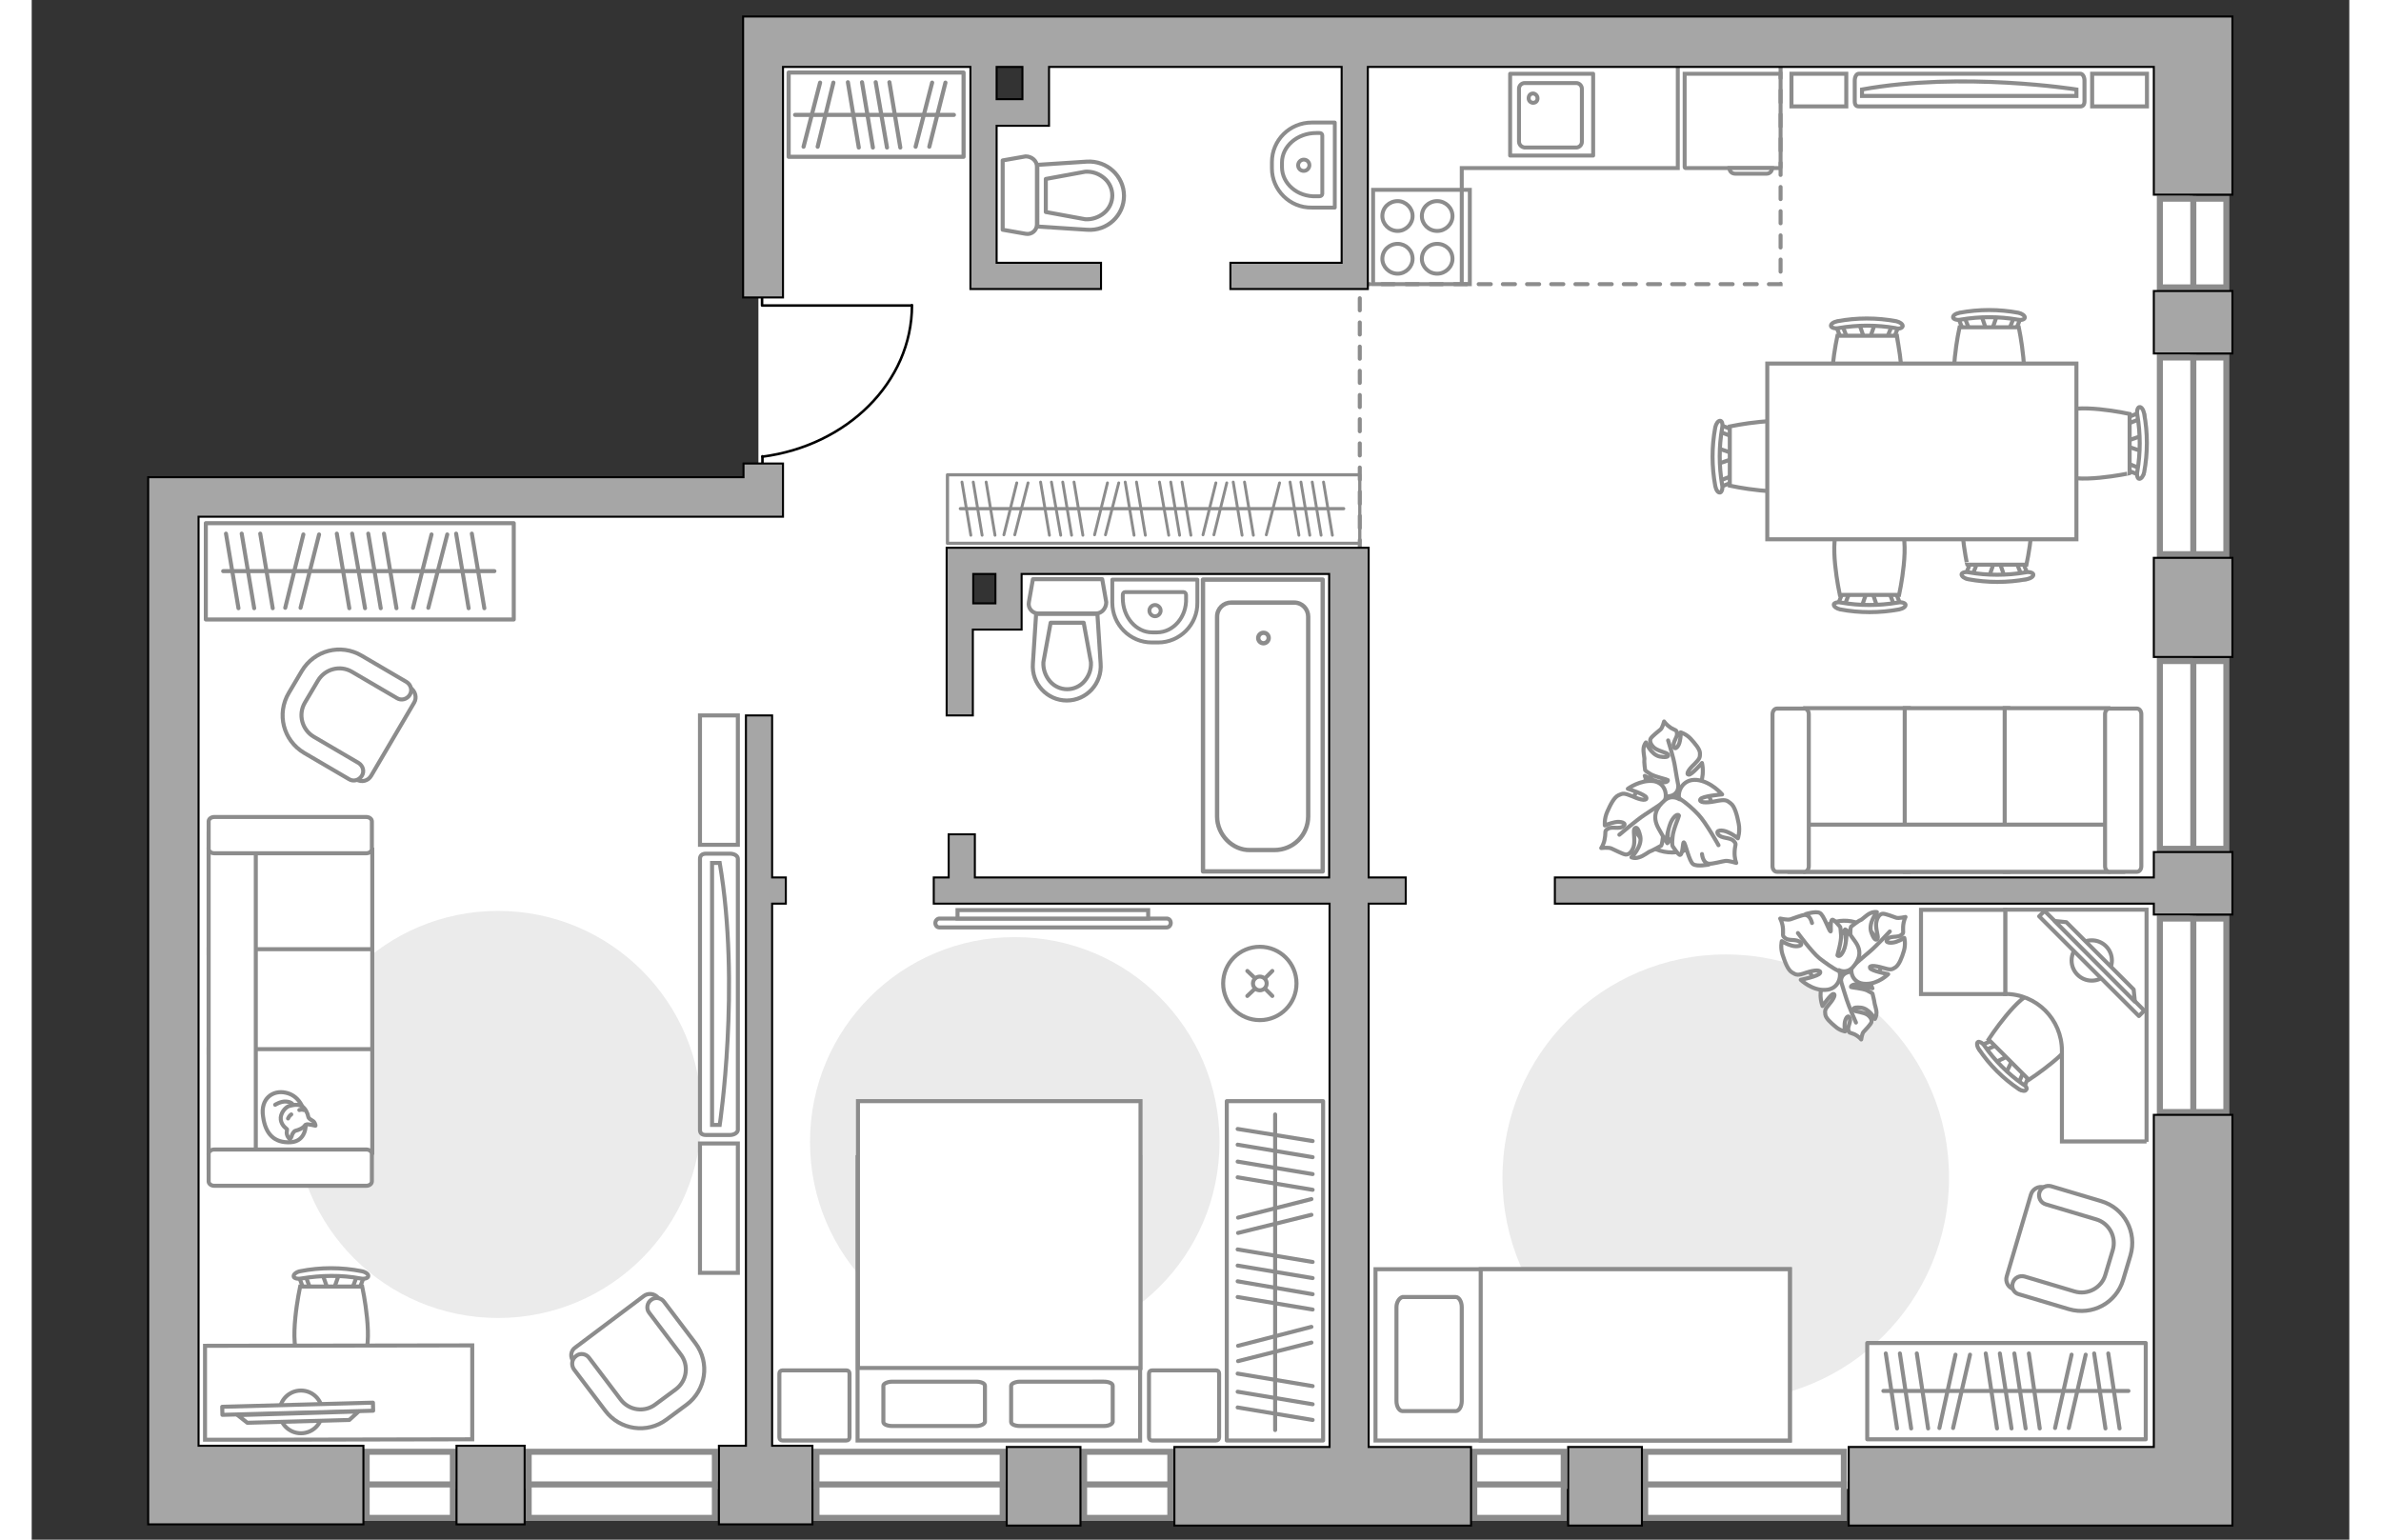 <?xml version="1.0" encoding="utf-8"?>
<!-- Generator: Adobe Illustrator 25.1.0, SVG Export Plug-In . SVG Version: 6.00 Build 0)  -->
<svg version="1.1" xmlns="http://www.w3.org/2000/svg" xmlns:xlink="http://www.w3.org/1999/xlink" x="0px" y="0px"
	 viewBox="0 0 575 382" style="enable-background:new 0 0 575 382;" xml:space="preserve" width="883" height="571">
<rect x="0" y="0" width="575" height="382" fill="#333333" stroke="none"/>
<style type="text/css">
	.st0{fill:#FFFFFF;}
	.st1{fill:#FFFFFF;stroke:#8C8C8C;stroke-width:1.5;stroke-linecap:round;stroke-miterlimit:10;}
	.st2{fill:#FFFFFF;stroke:#8C8C8C;stroke-width:0.978;stroke-miterlimit:10;}
	.st3{fill:#FFFFFF;stroke:#8C8C8C;stroke-width:0.795;stroke-linecap:round;stroke-linejoin:round;stroke-miterlimit:10;}
	.st4{fill:none;stroke:#8C8C8C;stroke-width:0.71;stroke-linecap:round;stroke-linejoin:round;stroke-miterlimit:10;}
	.st5{fill:none;stroke:#8C8C8C;stroke-width:0.795;stroke-linecap:round;stroke-linejoin:round;stroke-miterlimit:10;}
	.st6{fill:none;stroke:#8C8C8C;stroke-width:1.02;stroke-linecap:round;stroke-linejoin:round;stroke-miterlimit:10;}
	.st7{fill:#FFFFFF;stroke:#8C8C8C;stroke-miterlimit:10;}
	.st8{fill:#EBEBEB;}
	.st9{fill:#FFFFFF;stroke:#8C8C8C;stroke-linecap:round;stroke-linejoin:round;stroke-miterlimit:10;}
	.st10{fill:none;stroke:#8C8C8C;stroke-linecap:round;stroke-linejoin:round;stroke-miterlimit:10;}
	.st11{fill:#FFFFFF;stroke:#8C8C8C;stroke-linecap:round;stroke-miterlimit:10;}
	.st12{fill:none;stroke:#000000;stroke-width:0.635;stroke-linecap:round;stroke-linejoin:round;stroke-miterlimit:10;}
	.st13{fill:none;stroke:#8C8C8C;stroke-width:0.978;stroke-linecap:round;stroke-linejoin:round;stroke-miterlimit:10;}
	.st14{fill:none;stroke:#8C8C8C;stroke-width:0.957;stroke-linecap:round;stroke-linejoin:round;stroke-miterlimit:10;}
	.st15{fill:none;stroke:#8C8C8C;stroke-width:1.079;stroke-linecap:round;stroke-linejoin:round;stroke-miterlimit:10;}
	.st16{fill:none;stroke:#8C8C8C;stroke-linecap:round;stroke-miterlimit:10;stroke-dasharray:3,3;}
	.st17{fill:#A6A6A6;stroke:#000000;stroke-width:0.5;stroke-miterlimit:10;}
</style>
<g id="bg">
	<path class="st0" d="M351.1,11.7H324h-75v16.1h-11.9V11.7h-55.7v16.1h-1.1v95H36.5v246.6h122h23H324h4.5h207.7V11.7H351.1z
		 M241.2,153h-10.9v-16.7h10.9V153z"/>
</g>
<g id="windows">
	<g>
		<path id="Vector_117_1_" class="st1" d="M123.3,368.5v-8.3h46.2v8.3H123.3z"/>
		<path id="Vector_123_1_" class="st1" d="M123.3,376.6v-8.3h46.2v8.3H123.3z"/>
	</g>
	<g>
		<path id="Vector_117_3_" class="st1" d="M194.7,368.5v-8.3h46.2v8.3H194.7z"/>
		<path id="Vector_123_3_" class="st1" d="M194.7,376.6v-8.3h46.2v8.3H194.7z"/>
	</g>
	<g>
		<path id="Vector_117_2_" class="st1" d="M83.1,368.5v-8.3h21.4v8.3H83.1z"/>
		<path id="Vector_123_2_" class="st1" d="M83.1,376.6v-8.3h21.4v8.3H83.1z"/>
	</g>
	<g>
		<path id="Vector_117_4_" class="st1" d="M261.1,368.5v-8.3h21.4v8.3H261.1z"/>
		<path id="Vector_123_4_" class="st1" d="M261.1,376.6v-8.3h21.4v8.3H261.1z"/>
	</g>
	<g>
		<path id="Vector_117_5_" class="st1" d="M357.9,368.5v-8.3h22.2v8.3H357.9z"/>
		<path id="Vector_123_5_" class="st1" d="M357.9,376.6v-8.3h22.2v8.3H357.9z"/>
	</g>
	<g>
		<path id="Vector_117_6_" class="st1" d="M400.3,368.5v-8.3h49.3v8.3H400.3z"/>
		<path id="Vector_123_6_" class="st1" d="M400.3,376.6v-8.3h49.3v8.3H400.3z"/>
	</g>
	<g>
		<path id="Vector_117_13_" class="st1" d="M536.2,227.9h8.3v48h-8.3V227.9z"/>
		<path id="Vector_123_13_" class="st1" d="M528,227.9h8.3v48H528V227.9z"/>
	</g>
	<g>
		<path id="Vector_117_14_" class="st1" d="M536.2,164h8.3v46.6h-8.3V164z"/>
		<path id="Vector_123_14_" class="st1" d="M528,164h8.3v46.6H528V164z"/>
	</g>
	<g>
		<path id="Vector_117_15_" class="st1" d="M536.2,88.7h8.3v48.8h-8.3V88.7z"/>
		<path id="Vector_123_15_" class="st1" d="M528,88.7h8.3v48.8H528V88.7z"/>
	</g>
	<g>
		<path id="Vector_117_16_" class="st1" d="M536.2,49.3h8.3v22h-8.3V49.3z"/>
		<path id="Vector_123_16_" class="st1" d="M528,49.3h8.3v22H528V49.3z"/>
	</g>
</g>
<g id="furniture">
	<polyline class="st2" points="354.8,70.5 354.8,41.7 408.4,41.7 408.4,11.7 	"/>
	<g>
		<path id="Vector_8_2_" class="st2" d="M433.7,41.7h-23.4c-0.1,0-0.2-0.1-0.2-0.2V18.3h23.8v23.2C433.9,41.6,433.9,41.7,433.7,41.7
			z"/>
		<path id="Vector_9_2_" class="st2" d="M421.2,41.7h10.6c0,0.8-0.6,1.4-1.4,1.4h-7.7C421.8,43.1,421.2,42.5,421.2,41.7z"/>
	</g>
	<g>
		<rect x="227.2" y="117.8" class="st3" width="102.3" height="17"/>
		<line class="st4" x1="276.3" y1="132.8" x2="274.1" y2="119.6"/>
		<line class="st4" x1="273.5" y1="132.8" x2="271.3" y2="119.6"/>
		<line class="st4" x1="235.8" y1="132.8" x2="233.6" y2="119.6"/>
		<line class="st4" x1="239" y1="132.8" x2="236.8" y2="119.6"/>
		<line class="st4" x1="233" y1="132.8" x2="230.8" y2="119.6"/>
		<line class="st4" x1="252.5" y1="132.8" x2="250.3" y2="119.6"/>
		<line class="st4" x1="266.4" y1="132.7" x2="269.7" y2="119.8"/>
		<line class="st4" x1="263.7" y1="132.7" x2="266.9" y2="119.8"/>
		<line class="st4" x1="243.9" y1="132.7" x2="247.2" y2="119.8"/>
		<line class="st4" x1="241.2" y1="132.7" x2="244.4" y2="119.8"/>
		<line class="st4" x1="258" y1="132.8" x2="255.8" y2="119.6"/>
		<line class="st4" x1="255.3" y1="132.8" x2="253" y2="119.6"/>
		<line class="st4" x1="260.8" y1="132.8" x2="258.6" y2="119.6"/>
		<line class="st4" x1="314.4" y1="132.8" x2="312.2" y2="119.6"/>
		<line class="st4" x1="319.9" y1="132.8" x2="317.7" y2="119.6"/>
		<line class="st4" x1="317.1" y1="132.8" x2="314.9" y2="119.6"/>
		<line class="st4" x1="322.7" y1="132.8" x2="320.5" y2="119.6"/>
		<line class="st4" x1="303.1" y1="132.8" x2="300.9" y2="119.6"/>
		<line class="st4" x1="300.3" y1="132.8" x2="298.1" y2="119.6"/>
		<line class="st4" x1="293.3" y1="132.7" x2="296.5" y2="119.8"/>
		<line class="st4" x1="290.6" y1="132.7" x2="293.8" y2="119.8"/>
		<line class="st4" x1="306.3" y1="132.7" x2="309.6" y2="119.8"/>
		<line class="st4" x1="284.8" y1="132.8" x2="282.6" y2="119.6"/>
		<line class="st4" x1="282.1" y1="132.8" x2="279.8" y2="119.6"/>
		<line class="st4" x1="287.6" y1="132.8" x2="285.4" y2="119.6"/>
		<line class="st5" x1="325.5" y1="126.2" x2="230.4" y2="126.2"/>
	</g>
	<g>
		<rect x="187.8" y="18" class="st6" width="43.4" height="20.9"/>
		<line class="st6" x1="212.8" y1="20.4" x2="215.5" y2="36.6"/>
		<line class="st6" x1="195.6" y1="20.5" x2="191.5" y2="36.4"/>
		<line class="st6" x1="198.9" y1="20.5" x2="195" y2="36.4"/>
		<line class="st6" x1="223.4" y1="20.5" x2="219.3" y2="36.4"/>
		<line class="st6" x1="226.7" y1="20.5" x2="222.7" y2="36.4"/>
		<line class="st6" x1="206" y1="20.4" x2="208.7" y2="36.6"/>
		<line class="st6" x1="209.4" y1="20.4" x2="212.2" y2="36.6"/>
		<line class="st6" x1="202.5" y1="20.4" x2="205.2" y2="36.6"/>
		<line class="st6" x1="189.4" y1="28.5" x2="228.8" y2="28.5"/>
	</g>
	<g>
		<path id="Vector_54_2_" class="st7" d="M440,216.3h25.7v-40.6H440V216.3z"/>
		<path id="Vector_55_2_" class="st7" d="M464.7,216.3h25.7v-40.6h-25.7V216.3z"/>
		<path id="Vector_56_2_" class="st7" d="M489.5,216.3h25.7v-40.6h-25.7V216.3z"/>
		<path id="Vector_57_2_" class="st7" d="M438.6,204.6l-2.4,11.7h82.7v-11.7H438.6z"/>
		<path id="Vector_58_2_" class="st7" d="M440.9,214.9v-37.7c0-0.8-0.5-1.4-1.1-1.4H433c-0.6,0-1.1,0.6-1.1,1.4v37.7
			c0,0.8,0.5,1.4,1.1,1.4h6.8C440.4,216.3,440.9,215.7,440.9,214.9z"/>
		<path id="Vector_59_2_" class="st7" d="M523.4,214.9v-37.7c0-0.8-0.5-1.4-1.1-1.4h-6.8c-0.6,0-1.1,0.6-1.1,1.4v37.7
			c0,0.8,0.5,1.4,1.1,1.4h6.8C522.9,216.3,523.4,215.7,523.4,214.9z"/>
	</g>
	<path id="Vector_3_" class="st8" d="M115.7,327c27.9,0,50.5-22.6,50.5-50.5S143.6,226,115.7,226s-50.5,22.6-50.5,50.5
		S87.8,327,115.7,327z"/>
	<path id="Vector_5_" class="st8" d="M420.3,347.6c30.6,0,55.4-24.8,55.4-55.4s-24.8-55.4-55.4-55.4s-55.4,24.8-55.4,55.4
		S389.7,347.6,420.3,347.6z"/>
	<g>
		<rect x="43.2" y="129.8" class="st9" width="76.4" height="23.9"/>
		<line class="st10" x1="112.3" y1="150.9" x2="109.2" y2="132.4"/>
		<line class="st10" x1="108.4" y1="150.9" x2="105.3" y2="132.4"/>
		<line class="st10" x1="55.2" y1="150.9" x2="52.1" y2="132.4"/>
		<line class="st10" x1="59.8" y1="150.9" x2="56.7" y2="132.4"/>
		<line class="st10" x1="51.3" y1="150.9" x2="48.2" y2="132.4"/>
		<line class="st10" x1="78.8" y1="150.9" x2="75.7" y2="132.4"/>
		<line class="st10" x1="98.4" y1="150.8" x2="103.1" y2="132.6"/>
		<line class="st10" x1="94.6" y1="150.8" x2="99.2" y2="132.6"/>
		<line class="st10" x1="66.7" y1="150.8" x2="71.3" y2="132.6"/>
		<line class="st10" x1="62.9" y1="150.8" x2="67.4" y2="132.6"/>
		<line class="st10" x1="86.6" y1="150.9" x2="83.5" y2="132.4"/>
		<line class="st10" x1="82.7" y1="150.9" x2="79.5" y2="132.4"/>
		<line class="st10" x1="90.5" y1="150.9" x2="87.4" y2="132.4"/>
		<line class="st10" x1="114.8" y1="141.7" x2="47.5" y2="141.7"/>
	</g>
	<g id="Group_2_6_">
		<g id="Group_3_6_">
			<path id="Vector_10_6_" class="st7" d="M454,150.6l1.4-4.1h1.1l1.4,4.1H454z"/>
		</g>
		<g id="Group_4_6_">
			<path id="Vector_11_6_" class="st7" d="M461.8,146.6c0.4,0,0.7,0.2,0.7,0.5l1.3,3.3c0.1,0.3-0.1,0.6-0.6,0.7
				c-0.5,0.1-0.9-0.1-0.9-0.4l-1.3-3.3c-0.1-0.3,0.1-0.6,0.6-0.7C461.6,146.6,461.7,146.6,461.8,146.6z"/>
		</g>
		<g id="Group_5_6_">
			<path id="Vector_12_6_" class="st7" d="M450.1,146.6c0.1,0,0.1,0,0.2,0c0.5,0.1,0.7,0.4,0.6,0.7l-1.3,3.3c-0.1,0.3-0.6,0.5-1,0.4
				c-0.5-0.1-0.7-0.4-0.6-0.7l1.3-3.3C449.4,146.8,449.7,146.6,450.1,146.6z"/>
		</g>
		<path id="Vector_13_6_" class="st7" d="M448.6,130.4c2.6-2.6,12.1-2.6,14.7,0c3.1,3.1,0,17.2,0,17.2h-14.7
			C448.6,147.6,445.5,133.4,448.6,130.4z"/>
		<path id="Vector_14_6_" class="st7" d="M448.9,149.5c4.6,0.8,9.4,0.8,14.1,0c0.9-0.2,1.8,0.1,1.9,0.5c0.1,0.5-0.6,1-1.6,1.2
			c-4.8,0.9-9.8,0.9-14.6,0c-0.9-0.2-1.6-0.7-1.6-1.2C447.1,149.6,448,149.3,448.9,149.5z"/>
	</g>
	<g id="Group_2_12_">
		<g id="Group_3_12_">
			<path id="Vector_10_12_" class="st7" d="M485.6,143.2l1.4-4.1h1.1l1.4,4.1H485.6z"/>
		</g>
		<g id="Group_4_12_">
			<path id="Vector_11_12_" class="st7" d="M493.4,139.2c0.4,0,0.7,0.2,0.7,0.5l1.3,3.3c0.1,0.3-0.1,0.6-0.6,0.7
				c-0.5,0.1-0.9-0.1-0.9-0.4l-1.3-3.3c-0.1-0.3,0.1-0.6,0.6-0.7C493.3,139.2,493.3,139.2,493.4,139.2z"/>
		</g>
		<g id="Group_5_12_">
			<path id="Vector_12_12_" class="st7" d="M481.8,139.2c0.1,0,0.1,0,0.2,0c0.5,0.1,0.7,0.4,0.6,0.7l-1.3,3.3
				c-0.1,0.3-0.6,0.5-1,0.4c-0.5-0.1-0.7-0.4-0.6-0.7l1.3-3.3C481.1,139.4,481.4,139.2,481.8,139.2z"/>
		</g>
		<path id="Vector_13_12_" class="st7" d="M480.2,122.9c2.6-2.6,12.1-2.6,14.7,0c3.1,3.1,0,17.2,0,17.2h-14.7
			C480.2,140.2,477.2,126,480.2,122.9z"/>
		<path id="Vector_14_12_" class="st7" d="M480.6,142c4.6,0.8,9.4,0.8,14.1,0c0.9-0.2,1.8,0.1,1.9,0.5c0.1,0.5-0.6,1-1.6,1.2
			c-4.8,0.9-9.8,0.9-14.6,0c-0.9-0.2-1.6-0.7-1.6-1.2C478.8,142.1,479.7,141.8,480.6,142z"/>
	</g>
	<g id="Group_2_5_">
		<g id="Group_3_5_">
			<path id="Vector_10_5_" class="st7" d="M523.6,112l-4.1-1.4v-1.1l4.1-1.4V112z"/>
		</g>
		<g id="Group_4_5_">
			<path id="Vector_11_5_" class="st7" d="M519.6,104.2c0-0.4,0.2-0.7,0.5-0.7l3.3-1.3c0.3-0.1,0.6,0.1,0.7,0.6
				c0.1,0.5-0.1,0.9-0.4,0.9l-3.3,1.3c-0.3,0.1-0.6-0.1-0.7-0.6C519.6,104.3,519.6,104.3,519.6,104.2z"/>
		</g>
		<g id="Group_5_5_">
			<path id="Vector_12_5_" class="st7" d="M519.6,115.9c0-0.1,0-0.1,0-0.2c0.1-0.5,0.4-0.7,0.7-0.6l3.3,1.3c0.3,0.1,0.5,0.6,0.4,1
				c-0.1,0.5-0.4,0.7-0.7,0.6l-3.3-1.3C519.8,116.6,519.6,116.2,519.6,115.9z"/>
		</g>
		<path id="Vector_13_5_" class="st7" d="M503.3,117.4c-2.6-2.6-2.6-12.1,0-14.7c3.1-3.1,17.2,0,17.2,0v14.7
			C520.6,117.4,506.4,120.4,503.3,117.4z"/>
		<path id="Vector_14_5_" class="st7" d="M522.4,117c0.8-4.6,0.8-9.4,0-14.1c-0.2-0.9,0.1-1.8,0.5-1.9c0.5-0.1,1,0.6,1.2,1.6
			c0.9,4.8,0.9,9.8,0,14.6c-0.2,0.9-0.7,1.6-1.2,1.6C522.5,118.8,522.2,118,522.4,117z"/>
	</g>
	<g id="Group_2_4_">
		<g id="Group_3_4_">
			<path id="Vector_10_4_" class="st7" d="M487.6,78.2l-1.4,4.1h-1.1l-1.4-4.1H487.6z"/>
		</g>
		<g id="Group_4_4_">
			<path id="Vector_11_4_" class="st7" d="M479.8,82.2c-0.4,0-0.7-0.2-0.7-0.5l-1.3-3.3c-0.1-0.3,0.1-0.6,0.6-0.7
				c0.5-0.1,0.9,0.1,0.9,0.4l1.3,3.3c0.1,0.3-0.1,0.6-0.6,0.7C479.9,82.2,479.9,82.2,479.8,82.2z"/>
		</g>
		<g id="Group_5_4_">
			<path id="Vector_12_4_" class="st7" d="M491.5,82.2c-0.1,0-0.1,0-0.2,0c-0.5-0.1-0.7-0.4-0.6-0.7l1.3-3.3c0.1-0.3,0.6-0.5,1-0.4
				c0.5,0.1,0.7,0.4,0.6,0.7l-1.3,3.3C492.2,82,491.8,82.2,491.5,82.2z"/>
		</g>
		<path id="Vector_13_4_" class="st7" d="M493,98.4c-2.6,2.6-12.1,2.6-14.7,0c-3.1-3.1,0-17.2,0-17.2H493
			C493,81.2,496,95.4,493,98.4z"/>
		<path id="Vector_14_4_" class="st7" d="M492.7,79.3c-4.6-0.8-9.4-0.8-14.1,0c-0.9,0.2-1.8-0.1-1.9-0.5c-0.1-0.5,0.6-1,1.6-1.2
			c4.8-0.9,9.8-0.9,14.6,0c0.9,0.2,1.6,0.7,1.6,1.2C494.4,79.3,493.6,79.5,492.7,79.3z"/>
	</g>
	<g id="Group_2_3_">
		<g id="Group_3_3_">
			<path id="Vector_10_3_" class="st7" d="M457.3,80.3l-1.4,4.1h-1.1l-1.4-4.1H457.3z"/>
		</g>
		<g id="Group_4_3_">
			<path id="Vector_11_3_" class="st7" d="M449.5,84.3c-0.4,0-0.7-0.2-0.7-0.5l-1.3-3.3c-0.1-0.3,0.1-0.6,0.6-0.7
				c0.5-0.1,0.9,0.1,0.9,0.4l1.3,3.3c0.1,0.3-0.1,0.6-0.6,0.7C449.6,84.3,449.6,84.3,449.5,84.3z"/>
		</g>
		<g id="Group_5_3_">
			<path id="Vector_12_3_" class="st7" d="M461.2,84.3c-0.1,0-0.1,0-0.2,0c-0.5-0.1-0.7-0.4-0.6-0.7l1.3-3.3c0.1-0.3,0.6-0.5,1-0.4
				c0.5,0.1,0.7,0.4,0.6,0.7l-1.3,3.3C461.9,84.1,461.5,84.3,461.2,84.3z"/>
		</g>
		<path id="Vector_13_3_" class="st7" d="M462.7,100.5c-2.6,2.6-12.1,2.6-14.7,0c-3.1-3.1,0-17.2,0-17.2h14.7
			C462.7,83.3,465.7,97.5,462.7,100.5z"/>
		<path id="Vector_14_3_" class="st7" d="M462.4,81.4c-4.6-0.8-9.4-0.8-14.1,0c-0.9,0.2-1.8-0.1-1.9-0.5c-0.1-0.5,0.6-1,1.6-1.2
			c4.8-0.9,9.8-0.9,14.6,0c0.9,0.2,1.6,0.7,1.6,1.2C464.1,81.4,463.3,81.7,462.4,81.4z"/>
	</g>
	<g id="Group_2_1_">
		<g id="Group_3_1_">
			<path id="Vector_10_1_" class="st7" d="M418.3,111.2l4.1,1.4v1.1l-4.1,1.4V111.2z"/>
		</g>
		<g id="Group_4_1_">
			<path id="Vector_11_1_" class="st7" d="M422.3,119c0,0.4-0.2,0.7-0.5,0.7l-3.3,1.3c-0.3,0.1-0.6-0.1-0.7-0.6
				c-0.1-0.5,0.1-0.9,0.4-0.9l3.3-1.3c0.3-0.1,0.6,0.1,0.7,0.6C422.3,118.9,422.3,118.9,422.3,119z"/>
		</g>
		<g id="Group_5_1_">
			<path id="Vector_12_1_" class="st7" d="M422.3,107.4c0,0.1,0,0.1,0,0.2c-0.1,0.5-0.4,0.7-0.7,0.6l-3.3-1.3
				c-0.3-0.1-0.5-0.6-0.4-1c0.1-0.5,0.4-0.7,0.7-0.6l3.3,1.3C422.1,106.7,422.3,107,422.3,107.4z"/>
		</g>
		<path id="Vector_13_1_" class="st7" d="M438.5,105.8c2.6,2.6,2.6,12.1,0,14.7c-3.1,3.1-17.2,0-17.2,0v-14.7
			C421.3,105.8,435.5,102.8,438.5,105.8z"/>
		<path id="Vector_14_1_" class="st7" d="M419.4,106.2c-0.8,4.6-0.8,9.4,0,14.1c0.2,0.9-0.1,1.8-0.5,1.9c-0.5,0.1-1-0.6-1.2-1.6
			c-0.9-4.8-0.9-9.8,0-14.6c0.2-0.9,0.7-1.6,1.2-1.6C419.4,104.4,419.6,105.3,419.4,106.2z"/>
	</g>
	<path id="Vector_35_2_" class="st7" d="M507.3,133.8h-76.7V90.2h62h14.7V133.8z"/>
	<path id="Vector_2_" class="st8" d="M243.9,334.1c-28.1,0-50.8-22.7-50.8-50.8s22.7-50.8,50.8-50.8s50.8,22.7,50.8,50.8
		S272,334.1,243.9,334.1z"/>
	<g>
		<rect x="296.5" y="273.2" class="st9" width="23.9" height="84.2"/>
		<line class="st10" x1="317.8" y1="291.3" x2="299.2" y2="288.2"/>
		<line class="st10" x1="317.8" y1="295.2" x2="299.2" y2="292.1"/>
		<line class="st10" x1="317.8" y1="348.4" x2="299.2" y2="345.3"/>
		<line class="st10" x1="317.8" y1="343.9" x2="299.2" y2="340.8"/>
		<line class="st10" x1="317.8" y1="352.3" x2="299.2" y2="349.2"/>
		<line class="st10" x1="317.8" y1="324.9" x2="299.2" y2="321.8"/>
		<line class="st10" x1="317.5" y1="297.5" x2="299.3" y2="302.1"/>
		<line class="st10" x1="317.5" y1="301.4" x2="299.3" y2="305.9"/>
		<line class="st10" x1="317.5" y1="329.2" x2="299.3" y2="333.9"/>
		<line class="st10" x1="317.5" y1="333.1" x2="299.3" y2="337.7"/>
		<line class="st10" x1="317.8" y1="317.1" x2="299.2" y2="314"/>
		<line class="st10" x1="317.8" y1="321.1" x2="299.2" y2="317.9"/>
		<line class="st10" x1="317.8" y1="313.1" x2="299.2" y2="310"/>
		<line class="st10" x1="317.8" y1="287.1" x2="299.2" y2="284"/>
		<line class="st10" x1="317.8" y1="283.1" x2="299.2" y2="280.1"/>
		<line class="st10" x1="308.5" y1="354.8" x2="308.5" y2="276.5"/>
	</g>
	<g>
		<path class="st7" d="M225.2,227.9c-0.5,0-1,0.5-1,1.1s0.4,1.1,1,1.1l56.4,0c0.5,0,1-0.5,1-1.1s-0.4-1.1-1-1.1L225.2,227.9z"/>
		<rect x="229.7" y="225.8" class="st7" width="47.3" height="2.1"/>
	</g>
	<g>
		<path id="Vector_98_1_" class="st7" d="M204.9,287.1h70.1v70.3h-70.1V287.1z"/>
		<path id="Vector_99_1_" class="st7" d="M275.1,273.2h-70.1v66.2h61.8h8.3v-9V273.2z"/>
		<path id="Vector_100_1_" class="st10" d="M234.3,353.8h-20.8c-1.2,0-2.2-0.4-2.2-1v-9c0-0.5,1-1,2.2-1h20.8c1.2,0,2.2,0.4,2.2,1v9
			C236.4,353.3,235.5,353.8,234.3,353.8z"/>
		<path id="Vector_101_1_" class="st10" d="M266,353.8h-20.8c-1.2,0-2.2-0.4-2.2-1v-9c0-0.5,1-1,2.2-1H266c1.2,0,2.2,0.4,2.2,1v9
			C268.1,353.3,267.3,353.8,266,353.8z"/>
	</g>
	<path id="Vector_5_2_" class="st9" d="M294.6,340.8v15.8c0,0.5-0.3,0.8-0.8,0.8H278c-0.5,0-0.8-0.3-0.8-0.8v-15.8
		c0-0.5,0.3-0.8,0.8-0.8h15.8C294.3,340,294.6,340.3,294.6,340.8z"/>
	<path id="Vector_5_1_" class="st9" d="M202.9,340.8v15.8c0,0.5-0.3,0.8-0.8,0.8h-15.8c-0.5,0-0.8-0.3-0.8-0.8v-15.8
		c0-0.5,0.3-0.8,0.8-0.8h15.8C202.6,340,202.9,340.3,202.9,340.8z"/>
	<g>
		<rect x="455.4" y="333.2" class="st9" width="69.1" height="23.9"/>
		<line class="st10" x1="518" y1="354.4" x2="515.2" y2="335.8"/>
		<line class="st10" x1="514.5" y1="354.4" x2="511.7" y2="335.8"/>
		<line class="st10" x1="466.3" y1="354.4" x2="463.5" y2="335.8"/>
		<line class="st10" x1="470.5" y1="354.4" x2="467.7" y2="335.8"/>
		<line class="st10" x1="462.8" y1="354.4" x2="460" y2="335.8"/>
		<line class="st10" x1="487.6" y1="354.4" x2="484.8" y2="335.8"/>
		<line class="st10" x1="505.4" y1="354.3" x2="509.6" y2="336.1"/>
		<line class="st10" x1="502" y1="354.3" x2="506.1" y2="336.1"/>
		<line class="st10" x1="476.7" y1="354.3" x2="480.9" y2="336.1"/>
		<line class="st10" x1="473.3" y1="354.3" x2="477.3" y2="336.1"/>
		<line class="st10" x1="494.7" y1="354.4" x2="491.9" y2="335.8"/>
		<line class="st10" x1="491.2" y1="354.4" x2="488.3" y2="335.8"/>
		<line class="st10" x1="498.2" y1="354.4" x2="495.5" y2="335.8"/>
		<line class="st10" x1="520.2" y1="345.1" x2="459.4" y2="345.1"/>
	</g>
	<g>
		<path id="Vector_2_2_" class="st7" d="M436.2,357.4v-42.5H333.4v42.5H436.2z"/>
		<path id="Vector_3_2_" class="st7" d="M436.2,314.9v42.5h-76.7v-37.5v-5H370H436.2z"/>
		<path id="Vector_4_2_" class="st10" d="M338.6,324.3v23.3c0,1.4,0.7,2.5,1.5,2.5h13.2c0.8,0,1.5-1.1,1.5-2.5v-23.3
			c0-1.4-0.7-2.5-1.5-2.5h-13.2C339.3,322,338.6,323.1,338.6,324.3z"/>
	</g>
	<g>
		<g id="Group_2_13_">
			<g id="Group_3_13_">
				<path id="Vector_10_13_" class="st7" d="M489.8,266.3l1.8-3.7l-0.8-0.8l-3.7,1.8L489.8,266.3z"/>
			</g>
			<g id="Group_4_13_">
				<path id="Vector_11_13_" class="st7" d="M487.3,258.3c-0.2-0.2-0.6-0.3-0.8-0.2l-3.2,1.4c-0.3,0.2-0.3,0.5-0.1,0.9
					c0.2,0.4,0.7,0.6,0.9,0.4l3.2-1.4c0.3-0.2,0.3-0.5,0.1-0.9C487.4,258.3,487.4,258.3,487.3,258.3z"/>
			</g>
			<g id="Group_5_13_">
				<path id="Vector_12_13_" class="st7" d="M495.2,266.2c-0.1-0.1-0.1-0.1-0.2-0.2c-0.4-0.2-0.7-0.2-0.9,0.1l-1.4,3.2
					c-0.2,0.3,0.1,0.7,0.5,1c0.4,0.2,0.7,0.2,0.9-0.1l1.4-3.2C495.5,266.8,495.4,266.4,495.2,266.2z"/>
			</g>
			<path id="Vector_13_13_" class="st7" d="M507.2,256.2c0-3.5-6.5-10-10-10c-4.1,0-11.7,11.7-11.7,11.7l10,10
				C495.5,267.9,507.2,260.3,507.2,256.2z"/>
			<path id="Vector_14_13_" class="st7" d="M494,269c-3.7-2.6-7-5.9-9.5-9.5c-0.5-0.8-1.3-1.1-1.6-1c-0.4,0.2-0.3,1.1,0.2,1.8
				c2.6,3.9,6,7.3,9.9,9.9c0.8,0.5,1.6,0.6,1.8,0.2C495.2,270.1,494.8,269.4,494,269z"/>
		</g>
		<path class="st7" d="M524.7,283.3v-46.5v-11.1h0v0h-35.1v20.9h0c7.8,0,14.1,6.3,14.1,14.1v22.5H524.7z"/>
		
			<rect x="468.7" y="225.7" transform="matrix(-1.836970e-16 1 -1 -1.836970e-16 715.337 -242.963)" class="st7" width="20.9" height="20.9"/>
		<g>
			<circle class="st9" cx="511.1" cy="238.3" r="5"/>
			<g>
				
					<rect x="493.6" y="238.2" transform="matrix(0.707 0.707 -0.707 0.707 318.83 -291.385)" class="st9" width="35" height="1.9"/>
				<polygon class="st9" points="521.5,245.5 504.8,228.8 501.9,228.5 521.8,248.5 				"/>
			</g>
		</g>
	</g>
	<g>
		<path id="Vector_37_2_" class="st7" d="M490,316.7l6-20.3c0.4-1.4,1.9-2.2,3.2-1.8l14,4.1c5.1,1.5,8,6.9,6.5,12l-2,6.7
			c-1.5,5.1-6.9,8-12,6.5l-14-4.1C490.4,319.5,489.6,318,490,316.7z"/>
		<path id="Vector_38_2_" class="st7" d="M491.5,318.3c0.4-1.3,1.7-1.9,2.9-1.6l12.4,3.7c3.3,1,6.8-0.9,7.7-4.2l1.8-6
			c1-3.3-0.9-6.8-4.2-7.7l-12.4-3.7c-1.3-0.4-1.9-1.7-1.6-2.9c0.4-1.3,1.7-1.9,2.9-1.6l12.4,3.7c5.8,1.7,9,7.7,7.3,13.5l-1.8,6
			c-1.7,5.8-7.7,9-13.5,7.3l-12.4-3.7C491.8,320.8,491.1,319.5,491.5,318.3z"/>
	</g>
	<g>
		<path id="Vector_37_3_" class="st7" d="M134.9,334.3l16.9-12.7c1.1-0.9,2.8-0.7,3.7,0.5l8.8,11.7c3.2,4.2,2.3,10.3-1.9,13.5
			l-5.6,4.2c-4.2,3.2-10.3,2.3-13.5-1.9l-8.8-11.7C133.5,336.7,133.7,335.1,134.9,334.3z"/>
		<path id="Vector_38_3_" class="st7" d="M135.1,336.4c1-0.8,2.5-0.5,3.2,0.5l7.8,10.3c2.1,2.8,6,3.3,8.7,1.2l5-3.7
			c2.8-2.1,3.3-6,1.2-8.7l-7.8-10.3c-0.8-1-0.5-2.5,0.5-3.2c1-0.8,2.5-0.5,3.2,0.5l7.8,10.3c3.6,4.8,2.6,11.6-2.2,15.2l-5,3.7
			c-4.8,3.6-11.6,2.6-15.2-2.2l-7.8-10.3C133.8,338.6,134,337.2,135.1,336.4z"/>
	</g>
	<g>
		<path id="Vector_37_4_" class="st7" d="M94.9,174.3l-10.7,18.2c-0.7,1.2-2.3,1.7-3.6,0.9l-12.6-7.4c-4.6-2.7-6.1-8.6-3.4-13.2
			l3.6-6.1c2.7-4.6,8.6-6.1,13.2-3.4l12.6,7.4C95.2,171.5,95.6,173.1,94.9,174.3z"/>
		<path id="Vector_38_4_" class="st7" d="M93.8,172.4c-0.7,1.1-2.1,1.5-3.2,0.8l-11.1-6.5c-3-1.8-6.8-0.7-8.5,2.2l-3.2,5.4
			c-1.8,3-0.7,6.8,2.2,8.5l11.1,6.5c1.1,0.7,1.5,2.1,0.8,3.2c-0.7,1.1-2.1,1.5-3.2,0.8l-11.1-6.5c-5.2-3.1-6.9-9.7-3.8-14.9l3.2-5.4
			c3.1-5.2,9.7-6.9,14.9-3.8l11.1,6.5C94.1,169.9,94.5,171.3,93.8,172.4z"/>
	</g>
	<g>
		<path id="Vector_60_2_" class="st7" d="M451,246.9c5.1-0.7,8.6-5.3,8-10.4c-0.7-5.1-5.3-8.6-10.4-8c-5.1,0.7-8.6,5.3-8,10.4
			C441.3,244,445.9,247.6,451,246.9z"/>
		<path class="st9" d="M448.9,243.5c0,0-0.2-1.6,1.5-2.2s3.5-0.7,4.9,1.5c1.4,2.2,1.4,2.4,1.4,2.4s-2.5-1-4-1
			c-1.4,0.1-1.4,0.7-1.3,0.7c0.1,0.1,2.7,0.3,3.9,0.8c1.2,0.6,1.4,0.8,1.4,0.8s0.5,2,0.5,2.3c0,0.3,0.5,1.6,0.5,2.5
			c0,0.9-0.4,1.5-0.4,1.5s-1.4-2.6-3.5-2.8c-2.1-0.2-2,0.4-1.7,0.7c0.3,0.3,2.4,0.4,3.4,1.1c0.9,0.7,1.1,1.4,0.9,1.9
			s-1.5,1.9-1.9,2.3c-0.4,0.4-0.6,1.9-0.6,1.9s-0.5-0.7-1.7-1.3c-1.2-0.5-1.3-0.2-1.5-1.1c-0.2-0.9,0.8-2.1,0.3-3
			c-0.4-0.9-1.1,0.3-1.2,1.4c-0.1,1.1,0.1,2,0.1,2s-1.3-0.2-2.4-1.2c-1.2-1-2.4-2.1-2.5-3c-0.1-0.9-0.2-1.2,1-2.6
			c1.2-1.4,1.6-2.5,1-2.5c-0.6,0-2.7,3-2.7,3s-1.1-2.8,0-5.2C445.4,242.1,448.1,242.6,448.9,243.5z"/>
		<path class="st10" d="M452.6,253.7c0,0-1.7-3.8-2.3-5.7c-0.4-1.2-1.1-3.5-1.4-4.5c-0.4-1.4-0.4-2.9-0.1-4.3"/>
		<path class="st9" d="M451.7,239.7c0,0-1.7,1-3.1-0.6c-1.4-1.6-2.3-3.4-0.6-5.9c1.7-2.5,1.9-2.6,1.9-2.6s0,3.2,0.8,4.7
			c0.8,1.5,1.3,1.2,1.4,1c0-0.2-0.9-3-0.9-4.6c0-1.6,0.2-1.8,0.2-1.8s1.9-1.5,2.3-1.6c0.4-0.1,1.5-1.3,2.4-1.7
			c1-0.5,1.7-0.3,1.7-0.3s-2.2,2.7-1.4,5c0.8,2.3,1.4,2,1.6,1.5c0.2-0.5-0.7-2.8-0.3-4.2c0.3-1.3,1-1.9,1.6-1.9c0.7,0,2.7,0.8,3.3,1
			c0.6,0.2,2.3-0.2,2.3-0.2s-0.5,0.9-0.6,2.4c-0.1,1.5,0.3,1.5-0.5,2.1c-0.9,0.7-2.6,0.1-3.4,1c-0.8,0.9,0.8,1.1,2.1,0.7
			c1.2-0.4,2.1-1,2.1-1s0.4,1.5-0.1,3.2c-0.5,1.7-1.2,3.5-2.1,4.1c-0.9,0.6-1.2,0.7-3.2,0.1c-2.1-0.6-3.4-0.6-3.1,0.1
			c0.3,0.7,4.5,1.5,4.5,1.5s-2.5,2.5-5.6,2.4C451.8,244.1,451,241.1,451.7,239.7z"/>
		<path class="st10" d="M461,231.1c0,0-3.3,3.6-5.1,5.1c-1.1,0.9-3.3,2.8-4.2,3.6c-1.3,1.1-2.9,1.8-4.5,2.1"/>
		<g>
			<path class="st9" d="M441.7,229c-0.4-1.5-1.1-2-1.8-2c-0.7,0-2.9,0.9-3.6,1.1s-2.5-0.2-2.5-0.2s0.6,1,0.7,2.6
				c0.1,1.6-0.3,1.6,0.6,2.3c0.9,0.7,2.8,0.1,3.7,1c0.9,0.9-0.9,1.2-2.2,0.8c-1.4-0.4-2.4-1.1-2.4-1.1s-0.4,1.6,0.2,3.4
				c0.6,1.8,1.3,3.8,2.4,4.4c1,0.6,1.3,0.8,3.5,0c2.2-0.7,3.7-0.7,3.4,0.1c-0.3,0.8-4.8,1.7-4.8,1.7s2.8,2.7,6.1,2.5
				c3.3-0.1,4.1-3.4,3.4-4.9c0,0,1.8,1,3.4-0.7c1.5-1.7,2.5-3.8,0.6-6.4c-1.9-2.7-2.1-2.8-2.1-2.8s0,3.5-0.8,5.1
				c-0.8,1.7-1.4,1.3-1.5,1.1c0-0.2,1-3.3,0.9-5c-0.1-1.7-0.2-2-0.2-2s-1.6-2-2-1.8c-0.6,0.4-0.2,3-0.4,2.9
				c-0.4-0.1-1.7-4.2-2.7-4.6c-1-0.5-3.5,0.3-3.5,0.3"/>
			<path class="st10" d="M438.2,231.5c0,0,3.5,4.8,5.4,6.3c1.3,1,3.2,2.4,4.7,3.1"/>
		</g>
	</g>
	<g>
		<path id="Vector_60_1_" class="st7" d="M406.8,191.3c-5.6,0-10,4.6-10,10.2c0,5.6,4.6,10,10.2,10c5.6,0,10-4.6,10-10.2
			C416.9,195.8,412.3,191.3,406.8,191.3z"/>
		<path class="st9" d="M408.5,195.3c0,0,0,1.8-2,2.2c-1.9,0.4-3.9,0.3-5.1-2.3c-1.2-2.5-1.2-2.7-1.2-2.7s2.6,1.5,4.2,1.6
			c1.6,0.1,1.6-0.5,1.5-0.6c-0.1-0.1-2.9-0.7-4.2-1.4c-1.3-0.8-1.4-1-1.4-1s-0.3-2.2-0.2-2.6c0.1-0.4-0.3-1.8-0.2-2.8
			c0.1-1,0.6-1.5,0.6-1.5s1.2,3,3.4,3.5c2.2,0.4,2.3-0.2,2-0.6c-0.3-0.4-2.6-0.8-3.5-1.7c-0.9-0.9-1-1.7-0.7-2.2
			c0.3-0.5,1.9-1.8,2.4-2.2c0.5-0.4,0.9-2,0.9-2s0.5,0.8,1.7,1.6c1.2,0.7,1.4,0.4,1.5,1.4c0.1,1-1.1,2.1-0.8,3.2
			c0.3,1.1,1.3-0.1,1.5-1.3c0.3-1.2,0.2-2.2,0.2-2.2s1.4,0.4,2.5,1.6c1.1,1.2,2.3,2.6,2.3,3.6c0,1,0,1.3-1.4,2.7
			c-1.5,1.4-2.1,2.5-1.4,2.6c0.7,0.1,3.3-2.9,3.3-2.9s0.8,3.2-0.7,5.7C412.1,197.2,409.3,196.4,408.5,195.3z"/>
		<path class="st10" d="M406,183.7c0,0,1.4,4.4,1.7,6.5c0.2,1.4,0.7,4,0.9,5.1c0.3,1.6,0.1,3.2-0.5,4.6"/>
		<path class="st9" d="M405,199c0,0,1.9-0.8,3.3,1.1c1.3,1.9,2.1,4-0.1,6.5c-2.2,2.4-2.4,2.6-2.4,2.6s0.4-3.5-0.2-5.2
			c-0.6-1.7-1.3-1.5-1.3-1.3c0,0.2,0.6,3.4,0.4,5.1s-0.4,2-0.4,2s-2.3,1.3-2.7,1.4c-0.4,0.1-1.7,1.2-2.8,1.5c-1.1,0.4-1.9,0-1.9,0
			s2.7-2.6,2.2-5.2c-0.6-2.6-1.2-2.3-1.5-1.8c-0.3,0.5,0.3,3.1-0.2,4.5c-0.5,1.4-1.3,1.9-2,1.8c-0.7-0.1-2.8-1.2-3.5-1.5
			c-0.7-0.3-2.5-0.1-2.5-0.1s0.7-0.9,0.9-2.5c0.3-1.6-0.2-1.7,0.8-2.3c1-0.6,2.8,0.2,3.8-0.6c1-0.8-0.7-1.3-2.1-1
			c-1.4,0.3-2.5,0.8-2.5,0.8s-0.2-1.6,0.6-3.4c0.8-1.8,1.7-3.6,2.8-4.1c1.1-0.5,1.3-0.6,3.5,0.3c2.2,1,3.6,1.1,3.4,0.3
			c-0.2-0.8-4.6-2.2-4.6-2.2s3.1-2.3,6.4-1.9C405.5,194.3,405.9,197.6,405,199z"/>
		<path class="st10" d="M393.9,207.1c0,0,4.1-3.5,6.2-4.9c1.4-0.9,3.9-2.6,5-3.3c1.5-1,3.3-1.5,5.2-1.6"/>
		<g>
			<path class="st9" d="M414.4,211.9c0.2,1.6,0.9,2.3,1.7,2.4c0.8,0.1,3.3-0.6,4.1-0.7s2.7,0.5,2.7,0.5s-0.5-1.1-0.4-2.9
				c0.1-1.8,0.6-1.7-0.3-2.6c-0.9-0.9-3-0.5-3.8-1.6c-0.8-1.1,1.1-1.2,2.5-0.5c1.4,0.6,2.4,1.5,2.4,1.5s0.6-1.7,0.2-3.7
				c-0.4-2.1-1-4.3-2-5c-1-0.8-1.3-1-3.8-0.5c-2.5,0.5-4.1,0.3-3.7-0.5c0.4-0.8,5.4-1.2,5.4-1.2s-2.7-3.2-6.3-3.6
				c-3.6-0.3-4.9,3.1-4.3,4.8c0,0-1.9-1.3-3.7,0.3c-1.9,1.7-3.2,3.8-1.5,6.9c1.7,3.1,1.9,3.3,1.9,3.3s0.5-3.8,1.5-5.4
				c1.1-1.7,1.7-1.2,1.7-1c0,0.2-1.5,3.5-1.6,5.3c-0.2,1.8,0,2.2,0,2.2s1.5,2.4,1.9,2.2c0.7-0.3,0.6-3.2,0.9-3.1
				c0.4,0.2,1.3,4.7,2.3,5.4s3.9,0.1,3.9,0.1"/>
			<path class="st10" d="M418.5,209.7c0,0-3.1-5.6-5-7.6c-1.2-1.3-3.1-3-4.7-4"/>
		</g>
	</g>
	<g>
		<path id="Vector_90_1_" class="st7" d="M508.3,18.3c0.5,0,1,0.7,1,1.7v5.1c0,0.9-0.4,1.3-1,1.3h-55c-0.6,0-1-0.3-1-1.3V20
			c0-0.9,0.4-1.7,1-1.7H508.3z"/>
		<path id="Vector_91_1_" class="st7" d="M454.1,23.8h53.2l0-1.6c0,0-28.3-4.5-53.2,0L454.1,23.8z"/>
	</g>
	<path id="Vector_93_1_" class="st7" d="M511.2,26.4h13.6v-8.1h-13.6V26.4z"/>
	<path id="Vector_93_2_" class="st7" d="M436.6,26.4h13.6v-8.1h-13.6V26.4z"/>
	<g>
		<circle class="st11" cx="304.7" cy="244" r="9.1"/>
		<line class="st11" x1="307.8" y1="240.9" x2="306" y2="242.7"/>
		<circle class="st11" cx="304.7" cy="244" r="1.7"/>
		<line class="st11" x1="303.5" y1="245.3" x2="301.6" y2="247.1"/>
		<line class="st11" x1="307.8" y1="247.1" x2="306" y2="245.3"/>
		<line class="st11" x1="303.5" y1="242.7" x2="301.6" y2="240.9"/>
	</g>
	<g>
		<path id="Vector_54_3_" class="st7" d="M43.9,210.8v25.7h40.6v-25.7H43.9z"/>
		<path id="Vector_55_3_" class="st7" d="M43.9,235.5v25.7h40.6v-25.7H43.9z"/>
		<path id="Vector_56_3_" class="st7" d="M43.9,260.3v25.7h40.6v-25.7H43.9z"/>
		<path id="Vector_57_3_" class="st7" d="M55.6,209.4L43.9,207v82.7h11.7V209.4z"/>
		<path id="Vector_58_3_" class="st7" d="M45.3,211.7H83c0.8,0,1.4-0.5,1.4-1.1v-6.8c0-0.6-0.6-1.1-1.4-1.1H45.3
			c-0.8,0-1.4,0.5-1.4,1.1v6.8C43.9,211.2,44.5,211.7,45.3,211.7z"/>
		<path id="Vector_59_3_" class="st7" d="M45.3,294.2H83c0.8,0,1.4-0.5,1.4-1.1v-6.8c0-0.6-0.6-1.1-1.4-1.1H45.3
			c-0.8,0-1.4,0.5-1.4,1.1v6.8C43.9,293.7,44.5,294.2,45.3,294.2z"/>
		<g>
			<path class="st9" d="M68,278.9c0,0,0.2,4.3-3.8,4.5c-3.9,0.2-6.2-1.9-6.8-6.4c-0.7-4.5,2.5-6.6,5.6-5.9
				C66,271.7,68,274.6,68,278.9z"/>
			<path class="st9" d="M65.3,280.6c0,0-0.6,0.4-0.8,1.3c-0.3,0.8-0.5,0.7-0.5,0.7s-0.9-0.8-0.7-1.9c0.1-0.6,0-0.6,0-0.6
				s-1.3-0.8-1.5-2.3c-0.2-1.5,1.1-3.1,2.1-3.4c1-0.3,2.4-0.5,3.2,0.1c0.8,0.5,1.4,1.8,1.5,2.5c0.1,0.8,1.3,0.9,1.6,1.6
				s0.2,0.7,0.2,0.7s-2-0.5-2.3-0.3C67.7,279,67.9,279.9,65.3,280.6z"/>
			<path class="st9" d="M64.4,276.5c0,0-0.5,0.3-0.8,1"/>
			<path class="st9" d="M66.4,275.4c0,0,0.6-0.2,1.1,0"/>
			<path class="st10" d="M64.8,274.1c0,0-0.2-0.7-1.7-0.8c-1.3-0.1-2.7,0.8-2.7,0.8"/>
		</g>
	</g>
	<g id="Group_2_14_">
		<g id="Group_3_14_">
			<path id="Vector_10_14_" class="st7" d="M76.3,316l-1.5,4.3l-1.2,0l-1.5-4.3L76.3,316z"/>
		</g>
		<g id="Group_4_14_">
			<path id="Vector_11_14_" class="st7" d="M68.2,320.2c-0.4,0-0.7-0.2-0.8-0.5l-1.3-3.5c-0.1-0.3,0.1-0.6,0.6-0.7
				c0.5-0.1,0.9,0.1,1,0.4l1.3,3.5c0.1,0.3-0.1,0.6-0.6,0.7C68.3,320.2,68.3,320.2,68.2,320.2z"/>
		</g>
		<g id="Group_5_14_">
			<path id="Vector_12_14_" class="st7" d="M80.4,320.2c-0.1,0-0.1,0-0.2,0c-0.5-0.1-0.7-0.4-0.6-0.7l1.3-3.5
				c0.1-0.3,0.6-0.5,1.1-0.4c0.5,0.1,0.7,0.4,0.6,0.7l-1.3,3.5C81.1,320,80.8,320.2,80.4,320.2z"/>
		</g>
		<path id="Vector_13_14_" class="st7" d="M82,337.2c-2.7,2.7-12.7,2.7-15.4,0c-3.2-3.2,0-18,0-18l15.4,0
			C82,319.2,85.2,334,82,337.2z"/>
		<path id="Vector_14_14_" class="st7" d="M81.6,317.2c-4.8-0.9-9.8-0.8-14.7,0c-1,0.2-1.9-0.1-1.9-0.5c-0.1-0.5,0.6-1.1,1.6-1.3
			c5-1,10.3-1,15.3,0c1,0.2,1.7,0.8,1.6,1.2C83.5,317.1,82.6,317.4,81.6,317.2z"/>
	</g>
	<path id="Vector_36_2_" class="st7" d="M43,333.9l66.3-0.1l0,23.3l-53.6,0.1l-12.7,0L43,333.9z"/>
	<g>
		<circle class="st9" cx="66.8" cy="350.3" r="5.3"/>
		<g>
			
				<rect x="47.4" y="348.6" transform="matrix(-1 2.740513e-02 -2.740513e-02 -1 141.67 697.309)" class="st9" width="37.4" height="2"/>
			<polygon class="st9" points="53.5,353 78.8,352.3 81.1,350.2 51.1,351.1 			"/>
		</g>
	</g>
	<g>
		<path id="Vector_90_2_" class="st7" d="M175.2,280.3c0,0.7-0.9,1.3-2,1.3h-5.9c-1.1,0-1.5-0.5-1.5-1.3v-67.2
			c0-0.7,0.4-1.3,1.5-1.3h5.9c1.1,0,2,0.5,2,1.3V280.3z"/>
		<path id="Vector_91_2_" class="st7" d="M168.8,214.1v65l1.9,0c0,0,5.2-34.5,0-65L168.8,214.1z"/>
	</g>
	<path id="Vector_93_3_" class="st7" d="M165.8,177.5v32.1h9.4v-32.1H165.8z"/>
	<path id="Vector_93_4_" class="st7" d="M165.8,283.7v32.1h9.4v-32.1H165.8z"/>
</g>
<g id="plan">
	<g id="Group_34_1_">
		<path id="Vector_158_1_" class="st12" d="M218.2,75.8l-37,0v-5.3"/>
		<path id="Vector_159_1_" class="st12" d="M181.3,118.1l0-4.9"/>
		<path id="Vector_160_1_" class="st12" d="M181.3,113.3c20.9-2.7,37.1-18.4,37.1-37.6"/>
	</g>
	<g>
		<path id="Vector_139_1_" class="st13" d="M373.6,24.4c0-0.7-0.6-1.2-1.1-1.2c-0.7,0-1.1,0.5-1.1,1.2c0,0.7,0.6,1.1,1.1,1.1
			C373.1,25.5,373.6,25.1,373.6,24.4z"/>
		<g id="Group_27_1_">
			<path id="Vector_140_1_" class="st13" d="M387.4,18.3v20.3h-20.6V18.3H387.4z"/>
		</g>
		<path id="Vector_141_1_" class="st13" d="M369,35.1V22c0-0.8,0.7-1.4,1.4-1.4h12.8c0.8,0,1.4,0.7,1.4,1.4v13.2
			c0,0.8-0.7,1.4-1.4,1.4h-12.8C369.6,36.5,369,35.9,369,35.1z"/>
	</g>
	<g>
		<path id="Vector_142_1_" class="st2" d="M332.8,70.5V47.1h24v23.4H332.8z"/>
		<g id="Group_28_1_">
			<g id="Group_29_1_">
				<path id="Vector_143_1_" class="st2" d="M342.6,53.6c0,2-1.7,3.7-3.7,3.7c-2.1,0-3.8-1.7-3.8-3.7c0-2.1,1.7-3.7,3.8-3.7
					C340.9,49.9,342.6,51.6,342.6,53.6z"/>
				<path id="Vector_144_1_" class="st2" d="M352.5,53.6c0,2-1.7,3.7-3.8,3.7c-2.1,0-3.8-1.7-3.8-3.7c0-2.1,1.7-3.7,3.8-3.7
					S352.5,51.6,352.5,53.6z"/>
			</g>
			<g id="Group_30_1_">
				<path id="Vector_145_1_" class="st2" d="M342.6,64.2c0,2-1.7,3.7-3.7,3.7c-2.1,0-3.8-1.7-3.8-3.7c0-2.1,1.7-3.7,3.8-3.7
					C340.9,60.5,342.6,62.1,342.6,64.2z"/>
				<path id="Vector_146_1_" class="st2" d="M352.5,64.2c0,2-1.7,3.7-3.8,3.7c-2.1,0-3.8-1.7-3.8-3.7c0-2.1,1.7-3.7,3.8-3.7
					S352.5,62.1,352.5,64.2z"/>
			</g>
		</g>
		<path id="Vector_147_1_" class="st2" d="M354.8,47.1v23.2"/>
	</g>
	<g id="Group_26_2_">
		<path id="Vector_130_2_" class="st10" d="M264.1,152.2h-14.4c-1.4,0-2.6-1.3-2.3-2.8l1-5.7l17.2,0l1,5.7
			C266.6,150.9,265.5,152.2,264.1,152.2z"/>
		<path id="Vector_131_2_" class="st10" d="M256.8,173.8c-4.8,0-8.8-4.1-8.4-9.2l0.8-12.3h15.2l0.8,12.3
			C265.6,169.6,261.7,173.8,256.8,173.8z"/>
		<path id="Vector_132_2_" class="st10" d="M252.8,154.5l-1.8,9.8c-0.1,1.7,0.5,3.4,1.6,4.7c1.1,1.3,2.7,2,4.3,2
			c1.6,0,3.2-0.7,4.3-2c1.1-1.3,1.7-2.9,1.6-4.7l-1.8-9.8L252.8,154.5z"/>
	</g>
	<g>
		<path id="Vector_133_2_" class="st14" d="M279.2,156.9H278c-4,0-7.3-3.8-7.3-8.5v-0.8c0-0.4,0.2-0.7,0.6-0.7l14.5,0
			c0.3,0,0.6,0.3,0.6,0.7v0.8C286.6,153.1,283.2,156.9,279.2,156.9z"/>
		<path id="Vector_134_2_" class="st14" d="M279.5,159.4h-1.6c-5.4,0-9.8-4.4-9.8-9.9v-5.7l21.1,0v5.7
			C289.3,155,284.8,159.4,279.5,159.4z"/>
		<path class="st14" d="M278.7,150.1c0.7,0,1.4,0.6,1.4,1.4c0,0.7-0.6,1.4-1.4,1.4c-0.7,0-1.4-0.6-1.4-1.4
			C277.3,150.8,277.9,150.1,278.7,150.1z"/>
	</g>
	<g id="Group_26_3_">
		<path id="Vector_130_3_" class="st10" d="M249.4,41.3v14.4c0,1.4-1.3,2.6-2.8,2.3l-5.7-1l0-17.2l5.7-1
			C248.1,38.8,249.4,39.9,249.4,41.3z"/>
		<path id="Vector_131_3_" class="st10" d="M271,48.6c0,4.8-4.1,8.8-9.2,8.4l-12.3-0.8V40.9l12.3-0.8C266.8,39.8,271,43.7,271,48.6z
			"/>
		<path id="Vector_132_3_" class="st10" d="M251.6,52.6l9.8,1.8c1.7,0.1,3.4-0.5,4.7-1.6c1.3-1.1,2-2.7,2-4.3c0-1.6-0.7-3.2-2-4.3
			c-1.3-1.1-2.9-1.7-4.7-1.6l-9.8,1.8V52.6z"/>
	</g>
	<g>
		<path id="Vector_133_3_" class="st14" d="M310.2,41.5v-1.2c0-4,3.8-7.3,8.5-7.3h0.8c0.4,0,0.7,0.2,0.7,0.6v14.5
			c0,0.3-0.3,0.6-0.7,0.6h-0.8C314,48.9,310.2,45.5,310.2,41.5z"/>
		<path id="Vector_134_3_" class="st14" d="M307.7,41.8v-1.6c0-5.4,4.4-9.8,9.9-9.8l5.7,0v21.1h-5.7
			C312.1,51.6,307.7,47.1,307.7,41.8z"/>
		<path class="st14" d="M317,41c0,0.7-0.6,1.4-1.4,1.4s-1.4-0.6-1.4-1.4c0-0.7,0.6-1.4,1.4-1.4S317,40.2,317,41z"/>
	</g>
	<g>
		<g>
			<g>
				<rect x="290.6" y="143.8" class="st15" width="29.7" height="72.4"/>
			</g>
		</g>
		<path class="st15" d="M305.6,157c-0.7,0-1.3,0.6-1.3,1.3s0.6,1.3,1.3,1.3s1.3-0.6,1.3-1.3S306.4,157,305.6,157z"/>
		<path class="st15" d="M294.1,202.6l0-49.6c0-2,1.6-3.5,3.5-3.5h15.6c2,0,3.5,1.6,3.5,3.5l0,49.5c0,4.7-3.7,8.4-8.4,8.4h-6
			C297.9,211,294.1,207.1,294.1,202.6z"/>
	</g>
	<polyline class="st16" points="329.5,137 329.5,70.5 433.9,70.5 433.9,11.7 	"/>
	<g>
		<polygon class="st17" points="526.5,359 450.8,359 450.8,378.5 546,378.5 546,276.6 526.5,276.6 		"/>
		<rect x="105.4" y="358.7" class="st17" width="16.9" height="19.5"/>
		<rect x="241.9" y="359" class="st17" width="18.3" height="19.5"/>
		<rect x="381.2" y="359" class="st17" width="18.3" height="19.5"/>
		<polygon class="st17" points="526.5,217.7 377.9,217.7 377.9,224.2 526.5,224.2 526.5,226.9 546,226.9 546,211.4 526.5,211.4 		
			"/>
		<rect x="526.5" y="72.2" class="st17" width="19.5" height="15.5"/>
		<path class="st17" d="M526.5,4.1L526.5,4.1H183l0,0h-6.5v69.7h6.5l0,0h3.4V16.6h46.5v55.1h32.4v-6.5h-25.9v-34h13V16.6h72.6v48.6
			h-27.6v6.5h34.1V16.6h195v31.7H546V4.1H526.5z M245.8,24.6h-6.4v-8h6.4V24.6z"/>
		<rect x="526.5" y="138.4" class="st17" width="19.5" height="24.6"/>
		<polygon class="st17" points="41.4,128.2 182.1,128.2 182.1,128.2 186.4,128.2 186.4,115 176.6,115 176.6,118.4 28.9,118.4 
			28.9,128.2 28.9,128.2 28.9,358.7 28.9,358.7 28.9,378.2 82.3,378.2 82.3,358.7 41.4,358.7 		"/>
		<path class="st17" d="M331.7,224.2h9.2v-6.5h-9.2v-75.3h0v-6.5H227v41.6h6.5v-21.3h12.1v-13.8h76.3v75.3H234v-10.7h-6.5v10.7h-3.7
			v6.5h98.2V359h-38.5v19.5h73.6V359h-25.4V224.2z M239.1,149.7h-5.5v-7.3h5.5V149.7z"/>
		<polygon class="st17" points="183.7,224.2 187.1,224.2 187.1,217.7 183.7,217.7 183.7,177.5 177.2,177.5 177.2,358.7 170.5,358.7 
			170.5,378.2 193.7,378.2 193.7,358.7 183.7,358.7 		"/>
	</g>
</g>
<g id="points">
	<path id="bedroom_x5F_1" class="st10" d="M387.4,142.8"/>
	<path id="bedroom_x5F_2_1_" class="st10" d="M123.3,254.5"/>
	<path id="bedroom_x5F_3_1_" class="st10" d="M416.9,285.2"/>
	<path id="bedroom_x5F_4_2_" class="st10" d="M240,301.8"/>
	<path id="kitchen" class="st10" d="M397.9,60"/>
	<path id="bathroom" class="st10" d="M258.6,197.3"/>
	<path id="wc" class="st10" d="M286.5,43.6"/>
	<path id="hallway" class="st10" d="M253.4,90.8"/>
</g>
</svg>
